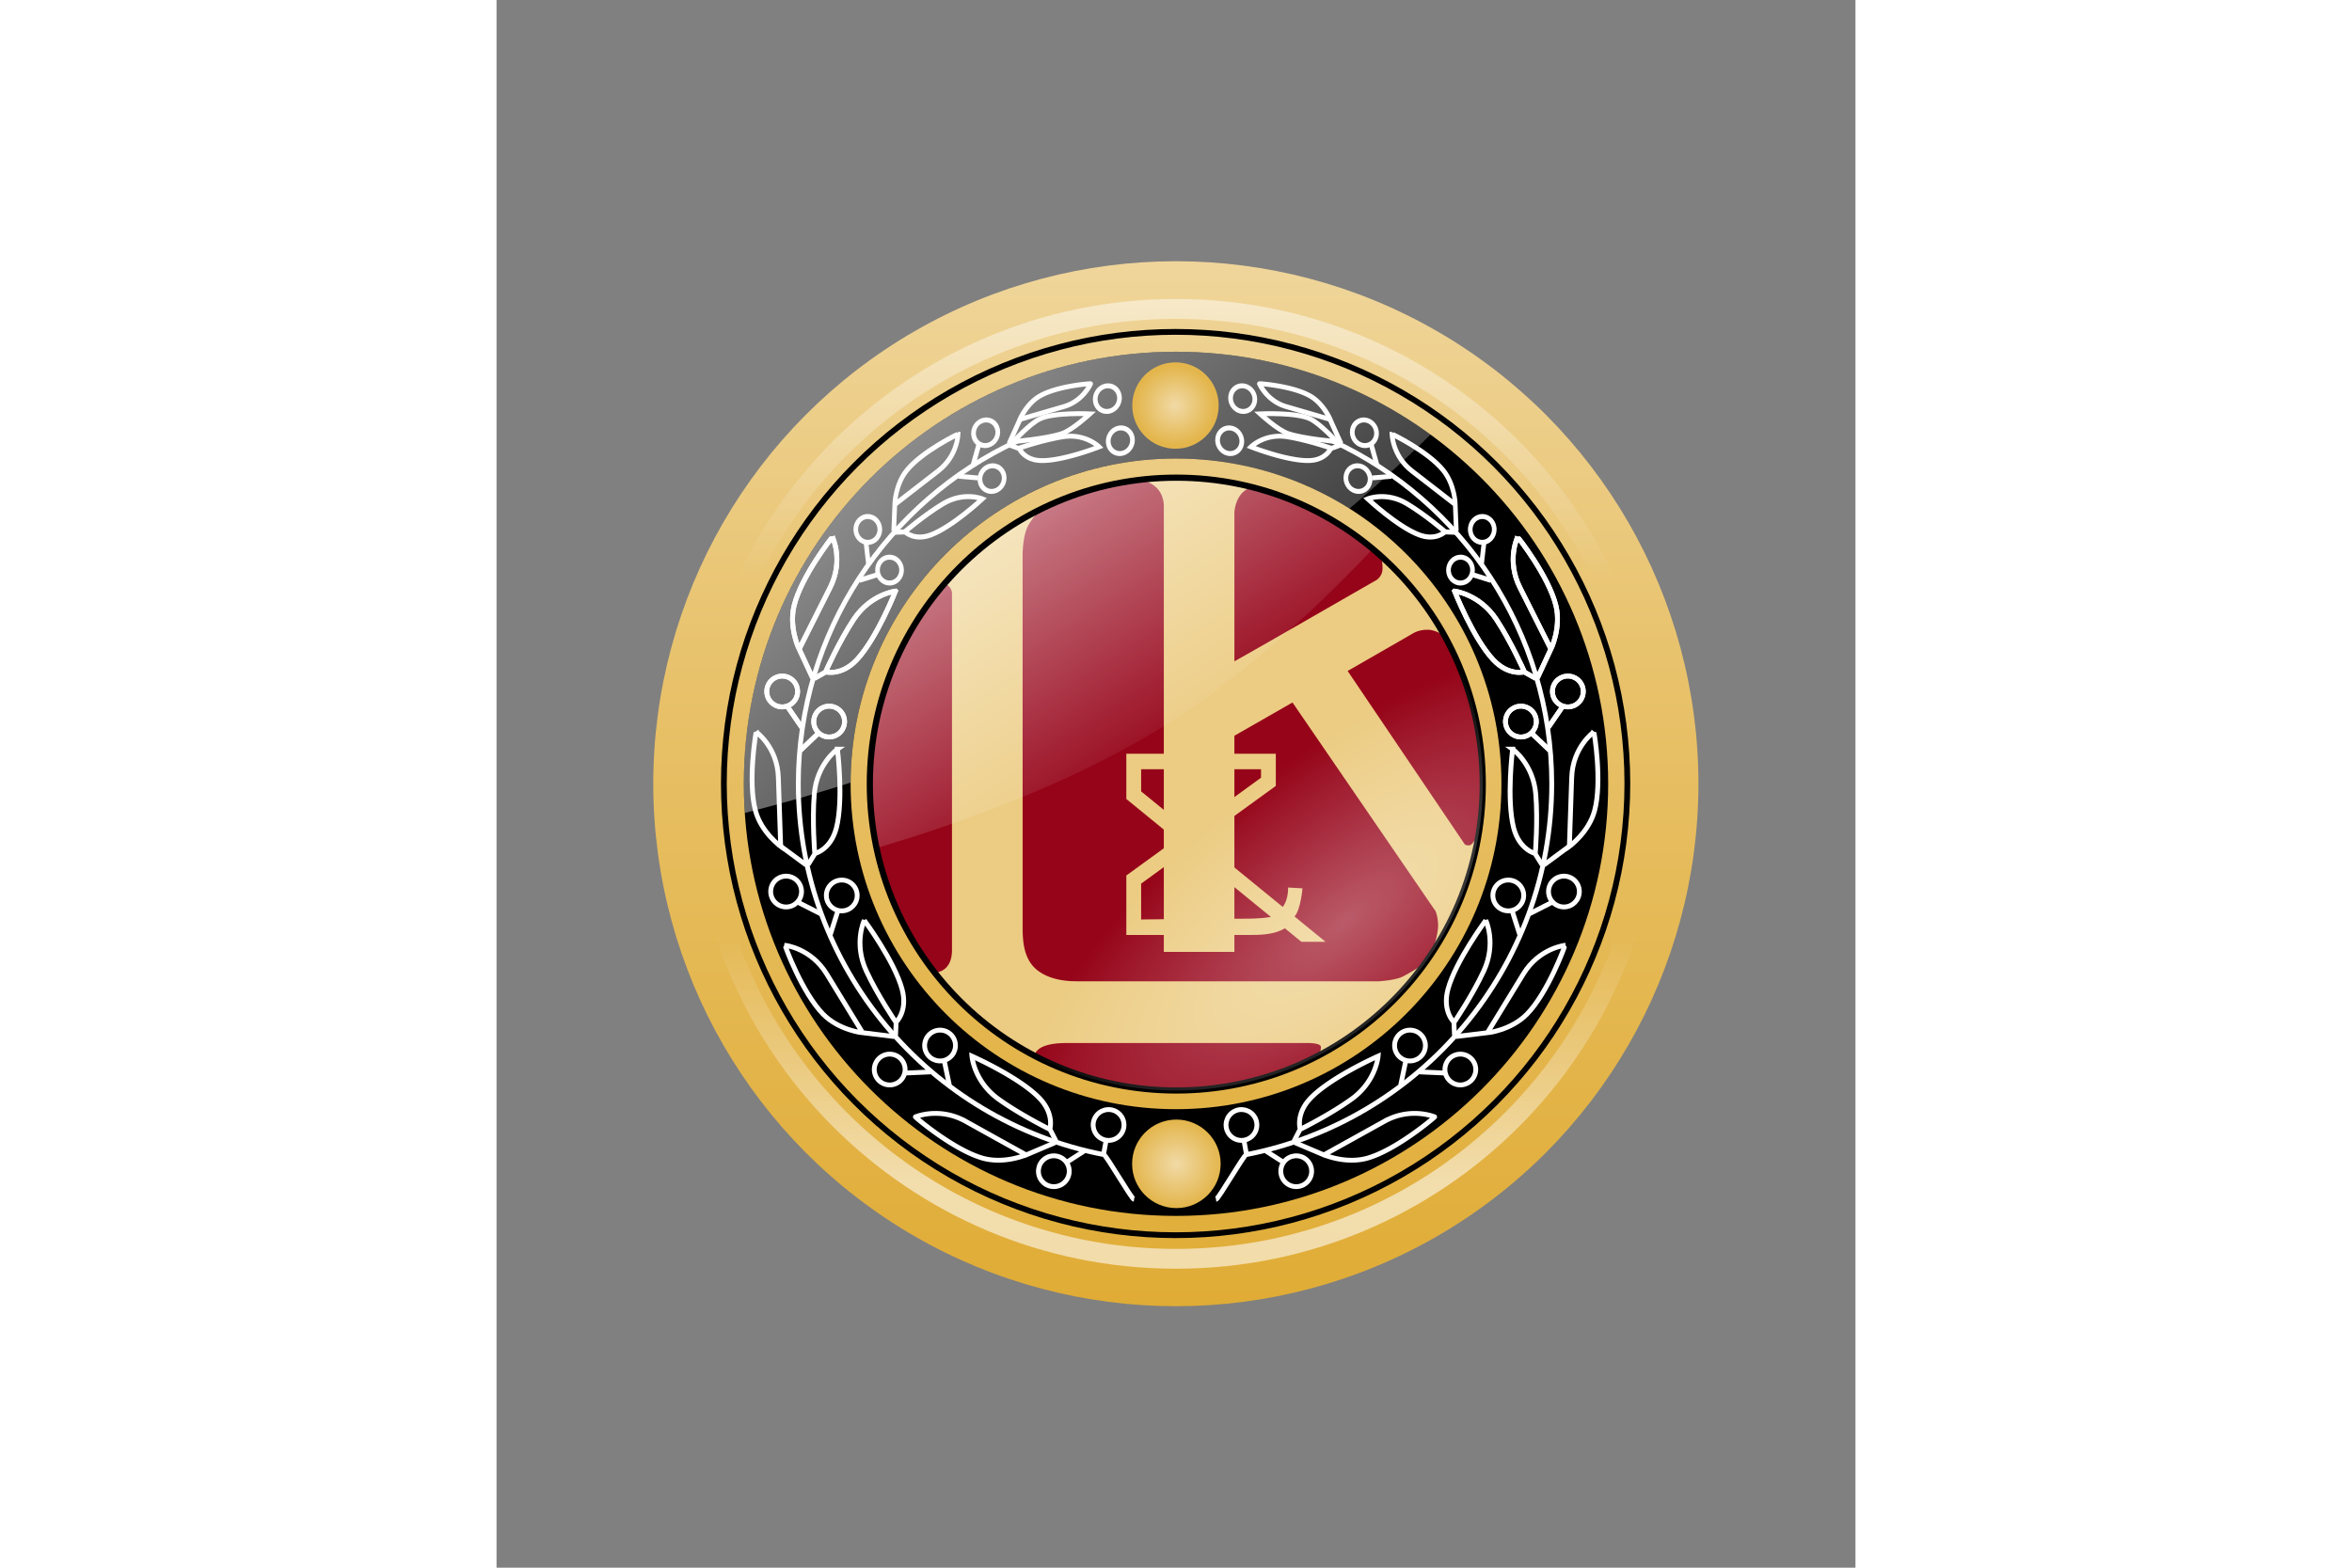 <svg xmlns="http://www.w3.org/2000/svg" xmlns:xlink="http://www.w3.org/1999/xlink" height="800" width="1200" viewBox="-81.305 -135.508 704.644 813.051"><rect x="-81.305" y="-135.508" width="704.644" height="813.051" fill="#808080" stroke="none"/><defs><linearGradient id="d"><stop offset="0" stop-color="#fff"/><stop offset=".267" stop-color="#fff" stop-opacity="0"/><stop offset=".644" stop-color="#fff" stop-opacity="0"/><stop offset="1" stop-color="#fff"/></linearGradient><linearGradient gradientUnits="userSpaceOnUse" y2="698.644" x2="536.186" y1="129.376" x1="536.186" id="g" xlink:href="#a"/><linearGradient id="a"><stop offset="0" stop-color="#f1d9a3"/><stop offset=".425" stop-color="#e8c26c"/><stop offset="1" stop-color="#e0ac35"/></linearGradient><linearGradient id="c"><stop offset="0" stop-color="#fff"/><stop offset="1" stop-color="#fff" stop-opacity="0"/></linearGradient><linearGradient id="e"><stop offset="0" stop-color="#f1daa6"/><stop offset="1" stop-color="#e3b54b"/></linearGradient><linearGradient id="b"><stop offset="0" stop-color="#fff"/><stop offset="1" stop-color="#fff" stop-opacity="0"/></linearGradient><linearGradient id="f"><stop offset="0" stop-color="#fff"/><stop offset="1" stop-color="#fff" stop-opacity="0"/></linearGradient><linearGradient gradientTransform="translate(-682.317 1286.568)" y2="-803.169" x2="1062.458" y1="-1068.513" x1="893.112" gradientUnits="userSpaceOnUse" id="l" xlink:href="#b"/><linearGradient gradientTransform="translate(-682.317 1286.568)" y2="-715.328" x2="1178.897" y1="-1195.344" x1="728.881" gradientUnits="userSpaceOnUse" id="i" xlink:href="#c"/><linearGradient gradientUnits="userSpaceOnUse" y2="-4.196" x2="275.375" y1="481.426" x1="275.375" id="h" xlink:href="#d"/><radialGradient gradientTransform="matrix(.992 .016 -.015 .944 4.853 -10.066)" gradientUnits="userSpaceOnUse" r="23.96" fy="-4.168" fx="617.79" cy="-4.168" cx="617.79" id="j" xlink:href="#e"/><radialGradient gradientTransform="matrix(.925 .005 -.005 .903 46.112 -3.585)" gradientUnits="userSpaceOnUse" r="23.984" fy="-4.168" fx="617.79" cy="-4.168" cx="617.79" id="k" xlink:href="#e"/><radialGradient xlink:href="#f" id="m" gradientUnits="userSpaceOnUse" gradientTransform="matrix(1.019 -.81 .328 .412 -256.084 688.45)" cx="628.866" cy="905.819" fx="628.866" fy="905.819" r="266.186"/></defs><g transform="translate(-116.205 -219.837)"><circle r="266.186" cy="432.458" cx="536.186" transform="translate(-158.694 50.549) scale(1.018)" fill="url(#g)"/><path transform="translate(111.84 216.236)" d="M275.375 23.156c-138.882 0-251.469 112.587-251.469 251.469s112.587 251.469 251.469 251.469 251.469-112.587 251.469-251.469S414.257 23.156 275.375 23.156zm0 10.282c133.2 0 241.188 107.987 241.188 241.187 0 133.2-107.988 241.188-241.188 241.188S34.187 407.825 34.187 274.625 142.175 33.437 275.375 33.437z" opacity=".571" fill="url(#h)"/><circle r="266.186" cy="432.458" cx="536.186" transform="translate(-84.822 110.13) scale(.88)" fill="none" stroke="#000" stroke-width="3.408"/><path d="M387.22 266.75c-123.764 0-224.093 100.33-224.093 224.094 0 123.765 100.329 224.094 224.094 224.094S611.315 614.61 611.315 490.844 510.985 266.751 387.22 266.751zm0 55.376c93.19 0 168.75 75.529 168.75 168.718 0 93.19-75.56 168.75-168.75 168.75-93.188 0-168.718-75.56-168.718-168.75 0-93.189 75.53-168.718 168.719-168.718z"/><path d="M387.215 266.756c-123.765 0-224.094 100.329-224.094 224.094 0 5.072.2 10.105.531 15.093a925.965 925.965 0 0054.844-15.718c.336-92.903 75.737-168.094 168.719-168.094 33.084 0 63.951 9.518 90 25.969a812.222 812.222 0 0042-38.375c-37.023-27.029-82.65-42.97-132-42.97z" fill="url(#i)"/><circle r="266.186" cy="432.458" cx="536.186" transform="translate(67.27 232.798) scale(.597)" fill="#960419"/><g transform="translate(-209.435 -9.862)" stroke="#fff" stroke-width="2.5" fill="none"><path d="M514.153 323.035c-66.938 31.133-113.34 98.98-113.34 177.671 0 95.359 68.14 174.816 158.39 192.297 1.335.258 14.368 23.022 15.712 23.253M379.002 473.804s10.95 7.811 11.46 23.595c.452 13.946 1.214 35.73 1.214 35.73s-10.006-7.113-13.078-18.472c-4.06-15.014.203-40.853.404-40.853z"/><path d="M421.104 482.719s-10.7 7.584-12.005 23.323c-1.156 13.93.25 30.838.25 30.838s8.274-1.916 11.211-13.31c3.811-14.783.544-40.851.544-40.851zm-30.772 49.335l14.575 10.765m4.706-6.18l-3.776 6.067"/><circle r="10.382" cy="407.198" cx="393.837" transform="translate(91.233 243.036) scale(.77)" stroke-width="3.245"/><path d="M400.233 561.939l12.013 6.101"/><circle r="10.382" cy="407.198" cx="393.837" transform="translate(120.087 245.058) scale(.77)" stroke-width="3.245"/><path d="M421.343 566.57l-3.91 12.27"/><g transform="rotate(28.647 596.658 500.716)"><path d="M379.002 473.804s10.95 7.811 11.46 23.595c.452 13.946 1.214 35.73 1.214 35.73s-10.006-7.113-13.078-18.472c-4.06-15.014.203-40.853.404-40.853zm42.102 8.915s-10.7 7.584-12.005 23.323c-1.156 13.93.25 30.838.25 30.838s8.274-1.916 11.211-13.31c3.811-14.783.544-40.851.544-40.851zm-30.772 49.335l14.575 10.765m4.706-6.18l-3.776 6.067"/><circle r="10.382" cy="407.198" cx="393.837" transform="translate(91.233 243.036) scale(.77)" stroke-width="3.245"/><path d="M400.233 561.939l12.013 6.101"/><circle r="10.382" cy="407.198" cx="393.837" transform="translate(120.087 245.058) scale(.77)" stroke-width="3.245"/><path d="M421.343 566.57l-3.91 12.27"/></g><g transform="rotate(28.647 596.658 500.716)"><path d="M379.002 473.804s10.95 7.811 11.46 23.595c.452 13.946 1.214 35.73 1.214 35.73s-10.006-7.113-13.078-18.472c-4.06-15.014.203-40.853.404-40.853zm42.102 8.915s-10.7 7.584-12.005 23.323c-1.156 13.93.25 30.838.25 30.838s8.274-1.916 11.211-13.31c3.811-14.783.544-40.851.544-40.851zm-30.772 49.335l14.575 10.765m4.706-6.18l-3.776 6.067"/><circle r="10.382" cy="407.198" cx="393.837" transform="translate(91.233 243.036) scale(.77)" stroke-width="3.245"/><path d="M400.233 561.939l12.013 6.101"/><circle r="10.382" cy="407.198" cx="393.837" transform="translate(120.087 245.058) scale(.77)" stroke-width="3.245"/><path d="M421.343 566.57l-3.91 12.27"/></g><g transform="rotate(-29.498 596.658 500.716)"><path d="M379.002 473.804s10.95 7.811 11.46 23.595c.452 13.946 1.214 35.73 1.214 35.73s-10.006-7.113-13.078-18.472c-4.06-15.014.203-40.853.404-40.853zm42.102 8.915s-10.7 7.584-12.005 23.323c-1.156 13.93.25 30.838.25 30.838s8.274-1.916 11.211-13.31c3.811-14.783.544-40.851.544-40.851zm-30.772 49.335l14.575 10.765m4.706-6.18l-3.776 6.067"/><circle r="10.382" cy="407.198" cx="393.837" transform="translate(91.233 243.036) scale(.77)" stroke-width="3.245"/><path d="M400.233 561.939l12.013 6.101"/><circle r="10.382" cy="407.198" cx="393.837" transform="translate(120.087 245.058) scale(.77)" stroke-width="3.245"/><path d="M421.343 566.57l-3.91 12.27"/></g><path d="M461.52 673.447s12.334-5.366 26.128 2.324a17099.763 17099.763 0 0031.255 17.356s-11.25 4.916-22.57 1.701c-14.96-4.25-34.917-21.209-34.813-21.381zm29.32-31.502s.992 13.077 13.812 22.3c11.348 8.163 26.565 15.663 26.565 15.663s2.618-8.079-5.637-16.463c-10.71-10.88-34.74-21.5-34.74-21.5zm27.021 51.686l16.161-6.857m-2.876-7.216l3.258 6.36"/><g transform="rotate(20.205 540.143 682.17)"><circle r="10.382" cy="407.198" cx="393.837" transform="rotate(-59.01 765.778 298.588) scale(.77)" stroke-width="3.245"/><path d="M545.187 696.004l6.4-8.457"/></g><circle r="10.382" cy="407.198" cx="393.837" transform="rotate(-59.01 754.184 267.236) scale(.77)" stroke-width="3.245"/><path d="M560.4 685.755l-1.29 7.089"/><g transform="matrix(.436 .698 -.647 .466 624.958 -165.944)" stroke-width="3.089"><path d="M379.002 473.804s10.95 7.811 11.46 23.595c.452 13.946 1.214 35.73 1.214 35.73s-10.006-7.113-13.078-18.472c-4.06-15.014.203-40.853.404-40.853zm42.102 8.915s-10.7 7.584-12.005 23.323c-1.156 13.93.25 30.838.25 30.838s8.274-1.916 11.211-13.31c3.811-14.783.544-40.851.544-40.851zm-30.772 49.335l14.575 10.765m4.706-6.18l-3.776 6.067"/><circle r="10.382" cy="407.198" cx="393.837" transform="translate(91.233 243.036) scale(.77)" stroke-width="4.01"/><path d="M400.233 561.939l12.013 6.101"/><circle r="10.382" cy="407.198" cx="393.837" transform="translate(120.087 245.058) scale(.77)" stroke-width="4.01"/><path d="M421.343 566.57l-3.91 12.27"/></g><path d="M552.352 293.215s-3.737 8.92-13.82 11.841a10734.84 10734.84 0 00-22.816 6.654s3.4-8.148 10.339-12.14c9.172-5.276 26.274-6.496 26.297-6.355zm4.428 32.73s-7.023-7.093-18.792-5.224c-10.418 1.654-22.684 5.891-22.684 5.891s2.521 6.215 11.309 6.443c11.401.296 30.167-7.11 30.167-7.11zm-40.42-15.528l-6.286 13.846m5.454 2.65l-5.235-1.917"/><circle r="10.382" cy="407.198" cx="393.837" transform="matrix(.109 .625 -.597 .145 698.125 13.444)" stroke-width="4.01"/><path d="M494.597 324.079l-3.033 10.889"/><circle r="10.382" cy="407.198" cx="393.837" transform="matrix(.109 .625 -.597 .145 701.44 37.217)" stroke-width="4.01"/><path d="M493.987 342.066l-10.06-.857"/><circle r="10.382" cy="407.198" cx="393.837" transform="matrix(.109 .625 -.597 .145 767.972 17.583)" stroke-width="4.01"/><circle r="10.382" cy="407.198" cx="393.837" transform="matrix(.109 .625 -.597 .145 761.23 -4.26)" stroke-width="4.01"/><path d="M512.352 323.21s8.354-9.14 13.64-11.743c7.171-3.531 26.07-2.656 26.07-2.656s-9.111 8.39-14.485 10.213c-8.202 2.782-25.225 4.186-25.225 4.186z"/></g><g transform="matrix(-1 0 0 1 982.867 -9.862)" stroke="#fff" stroke-width="2.5" fill="none"><path d="M514.153 323.035c-66.938 31.133-113.34 98.98-113.34 177.671 0 95.359 68.14 174.816 158.39 192.297 1.335.258 14.368 23.022 15.712 23.253M379.002 473.804s10.95 7.811 11.46 23.595c.452 13.946 1.214 35.73 1.214 35.73s-10.006-7.113-13.078-18.472c-4.06-15.014.203-40.853.404-40.853z"/><path d="M421.104 482.719s-10.7 7.584-12.005 23.323c-1.156 13.93.25 30.838.25 30.838s8.274-1.916 11.211-13.31c3.811-14.783.544-40.851.544-40.851zm-30.772 49.335l14.575 10.765m4.706-6.18l-3.776 6.067"/><circle r="10.382" cy="407.198" cx="393.837" transform="translate(91.233 243.036) scale(.77)" stroke-width="3.245"/><path d="M400.233 561.939l12.013 6.101"/><circle r="10.382" cy="407.198" cx="393.837" transform="translate(120.087 245.058) scale(.77)" stroke-width="3.245"/><path d="M421.343 566.57l-3.91 12.27"/><g transform="rotate(28.647 596.658 500.716)"><path d="M379.002 473.804s10.95 7.811 11.46 23.595c.452 13.946 1.214 35.73 1.214 35.73s-10.006-7.113-13.078-18.472c-4.06-15.014.203-40.853.404-40.853zm42.102 8.915s-10.7 7.584-12.005 23.323c-1.156 13.93.25 30.838.25 30.838s8.274-1.916 11.211-13.31c3.811-14.783.544-40.851.544-40.851zm-30.772 49.335l14.575 10.765m4.706-6.18l-3.776 6.067"/><circle r="10.382" cy="407.198" cx="393.837" transform="translate(91.233 243.036) scale(.77)" stroke-width="3.245"/><path d="M400.233 561.939l12.013 6.101"/><circle r="10.382" cy="407.198" cx="393.837" transform="translate(120.087 245.058) scale(.77)" stroke-width="3.245"/><path d="M421.343 566.57l-3.91 12.27"/></g><g transform="rotate(28.647 596.658 500.716)"><path d="M379.002 473.804s10.95 7.811 11.46 23.595c.452 13.946 1.214 35.73 1.214 35.73s-10.006-7.113-13.078-18.472c-4.06-15.014.203-40.853.404-40.853zm42.102 8.915s-10.7 7.584-12.005 23.323c-1.156 13.93.25 30.838.25 30.838s8.274-1.916 11.211-13.31c3.811-14.783.544-40.851.544-40.851zm-30.772 49.335l14.575 10.765m4.706-6.18l-3.776 6.067"/><circle r="10.382" cy="407.198" cx="393.837" transform="translate(91.233 243.036) scale(.77)" stroke-width="3.245"/><path d="M400.233 561.939l12.013 6.101"/><circle r="10.382" cy="407.198" cx="393.837" transform="translate(120.087 245.058) scale(.77)" stroke-width="3.245"/><path d="M421.343 566.57l-3.91 12.27"/></g><g transform="rotate(-29.498 596.658 500.716)"><path d="M379.002 473.804s10.95 7.811 11.46 23.595c.452 13.946 1.214 35.73 1.214 35.73s-10.006-7.113-13.078-18.472c-4.06-15.014.203-40.853.404-40.853zm42.102 8.915s-10.7 7.584-12.005 23.323c-1.156 13.93.25 30.838.25 30.838s8.274-1.916 11.211-13.31c3.811-14.783.544-40.851.544-40.851zm-30.772 49.335l14.575 10.765m4.706-6.18l-3.776 6.067"/><circle r="10.382" cy="407.198" cx="393.837" transform="translate(91.233 243.036) scale(.77)" stroke-width="3.245"/><path d="M400.233 561.939l12.013 6.101"/><circle r="10.382" cy="407.198" cx="393.837" transform="translate(120.087 245.058) scale(.77)" stroke-width="3.245"/><path d="M421.343 566.57l-3.91 12.27"/></g><path d="M461.52 673.447s12.334-5.366 26.128 2.324a17099.763 17099.763 0 0031.255 17.356s-11.25 4.916-22.57 1.701c-14.96-4.25-34.917-21.209-34.813-21.381zm29.32-31.502s.992 13.077 13.812 22.3c11.348 8.163 26.565 15.663 26.565 15.663s2.618-8.079-5.637-16.463c-10.71-10.88-34.74-21.5-34.74-21.5zm27.021 51.686l16.161-6.857m-2.876-7.216l3.258 6.36"/><g transform="rotate(20.205 540.143 682.17)"><circle r="10.382" cy="407.198" cx="393.837" transform="rotate(-59.01 765.778 298.588) scale(.77)" stroke-width="3.245"/><path d="M545.187 696.004l6.4-8.457"/></g><circle r="10.382" cy="407.198" cx="393.837" transform="rotate(-59.01 754.184 267.236) scale(.77)" stroke-width="3.245"/><path d="M560.4 685.755l-1.29 7.089"/><g transform="matrix(.436 .698 -.647 .466 624.958 -165.944)" stroke-width="3.089"><path d="M379.002 473.804s10.95 7.811 11.46 23.595c.452 13.946 1.214 35.73 1.214 35.73s-10.006-7.113-13.078-18.472c-4.06-15.014.203-40.853.404-40.853zm42.102 8.915s-10.7 7.584-12.005 23.323c-1.156 13.93.25 30.838.25 30.838s8.274-1.916 11.211-13.31c3.811-14.783.544-40.851.544-40.851zm-30.772 49.335l14.575 10.765m4.706-6.18l-3.776 6.067"/><circle r="10.382" cy="407.198" cx="393.837" transform="translate(91.233 243.036) scale(.77)" stroke-width="4.01"/><path d="M400.233 561.939l12.013 6.101"/><circle r="10.382" cy="407.198" cx="393.837" transform="translate(120.087 245.058) scale(.77)" stroke-width="4.01"/><path d="M421.343 566.57l-3.91 12.27"/></g><path d="M552.352 293.215s-3.737 8.92-13.82 11.841a10734.84 10734.84 0 00-22.816 6.654s3.4-8.148 10.339-12.14c9.172-5.276 26.274-6.496 26.297-6.355zm4.428 32.73s-7.023-7.093-18.792-5.224c-10.418 1.654-22.684 5.891-22.684 5.891s2.521 6.215 11.309 6.443c11.401.296 30.167-7.11 30.167-7.11zm-40.42-15.528l-6.286 13.846m5.454 2.65l-5.235-1.917"/><circle r="10.382" cy="407.198" cx="393.837" transform="matrix(.109 .625 -.597 .145 698.125 13.444)" stroke-width="4.01"/><path d="M494.597 324.079l-3.033 10.889"/><circle r="10.382" cy="407.198" cx="393.837" transform="matrix(.109 .625 -.597 .145 701.44 37.217)" stroke-width="4.01"/><path d="M493.987 342.066l-10.06-.857"/><circle r="10.382" cy="407.198" cx="393.837" transform="matrix(.109 .625 -.597 .145 767.972 17.583)" stroke-width="4.01"/><circle r="10.382" cy="407.198" cx="393.837" transform="matrix(.109 .625 -.597 .145 761.23 -4.26)" stroke-width="4.01"/><path d="M512.352 323.21s8.354-9.14 13.64-11.743c7.171-3.531 26.07-2.656 26.07-2.656s-9.111 8.39-14.485 10.213c-8.202 2.782-25.225 4.186-25.225 4.186z"/></g><circle r="23.46" cy="-4.168" cx="617.79" transform="translate(-230.372 692.1)" fill="url(#j)" stroke="#000"/><circle r="23.46" cy="-4.168" cx="617.79" transform="translate(-203.041 298.64) scale(.955)" fill="url(#k)"/><path d="M316.47 348.626l-8.78 4.937v-.219a159.213 159.213 0 00-5.97 3.657 159.353 159.353 0 00-28.343 23.093c-.097.1-.184.212-.281.313l-.281.312c-.581.604-1.179 1.2-1.75 1.813v.062l-3.938 4.313s1.114.162 2.531 1.719c1.72 1.888 1.407 4.218 1.407 4.218v184.25c0 11.791-8.938 11.657-8.938 11.657 3.526 4.736 4.917 6.097 8.938 10.406a160.087 160.087 0 003.562 3.687c1.09 1.096 2.19 2.187 3.313 3.25.181.173.348.36.53.532a159.608 159.608 0 003.532 3.187c.033.03.06.065.094.094.932.823 1.892 1.605 2.844 2.406.592.5 1.181 1.009 1.78 1.5.264.215.517.442.782.656 1.09.882 2.198 1.74 3.313 2.594.083.063.167.124.25.188 1.21.923 2.418 1.83 3.656 2.718.34.244.69.478 1.031.719.901.636 1.804 1.289 2.719 1.906 1.267.855 2.55 1.681 3.844 2.5.095.06.185.128.28.188 5.74 3.617 5.173 3.689 11.376 6.562 0 0-.275-6.562 16.344-6.562H456.22s5.845.027 6.125 1.875c.208 1.373-.875 4.156-.875 4.156l9.937-6.031h.438a158.415 158.415 0 005.594-3.719c.038-.026.087-.036.125-.063a159.412 159.412 0 0023.656-20.062c.067-.07.12-.15.187-.219l.157-.156a160.55 160.55 0 007.062-7.812h-.375l7.329-8.816s-9.18 5.903-12.105 6.932c-4.356 1.532-11.13 1.884-11.13 1.884H335.783c-2.234-.052-13.085.19-20.593-5.844-7.231-5.811-7.248-15.494-7.5-20.031V371.5s.12-8.537 2.375-13.532c1.69-3.744 6.406-9.343 6.406-9.343z" fill="#eccc83"/><path d="M387.22 332c-.993 0-1.978.037-2.968.063l-.03-.031-1.126.062c-.728.024-1.462.035-2.187.063v.062l-12.657.907s5.341.48 9.22 4.5c3.425 3.55 3.437 8.75 3.437 8.75V578h36.593V465.907l30.125-17.25 74.125 108.156s1.182 2.274 1.375 7c.18 4.407-2.687 13.563-2.687 13.563l7-12.282.125.188c1.084-2.04 2.097-4.129 3.094-6.219l.375-.687-.031-.032c3.964-8.42 7.235-17.227 9.687-26.375.033-.124.061-.25.094-.375.235-.884.468-1.765.688-2.656l-.062-.094 2.514-11.863s-2.707 5.488-4.414 5.732c-1.791.257-2.538-.462-2.538-.462l-60.75-89.938 33.531-19.281c2.283-1.378 4.781-2.142 8.313-2.094 3.438.045 8.094 2.875 8.094 2.875l-4.563-7.469.094-.062a160.595 160.595 0 00-2.562-3.938c-.055-.081-.101-.168-.157-.25a159.21 159.21 0 00-13.687-17.5l-.406-.406c-1.34-1.477-2.7-2.95-4.094-4.375-.043.025-.082.038-.125.063l-6.969-6.907s1.004 5.223.469 7.75c-.788 3.722-3.969 5-3.969 5-29.606 16.985-55.777 32.1-72.687 41.594v-77s.012-4.894 3-9.062c2.802-3.91 6.593-4.188 6.593-4.188l-9.593-2v-.156a161.28 161.28 0 00-4.188-.75c-.072-.012-.146-.02-.219-.031A159.378 159.378 0 00387.222 332z" fill="#eccc83"/><path d="M361.468 475.236v23.474l25.722 21.005-25.722 18.668v30.849h63.426c5.534.01 13.07.01 18.773-3.457l8.584 7.012h12.516l-16.07-13.136c3.224-3.633 4.108-14.603 4.108-14.603l-7.476-.417s.327 6.104-2.763 10.049l-42.389-34.603 38.804-28.149v-16.692H369.14zm7.672 8.033h62.168v4.412l-37.483 27.227-24.685-20.149zm24.402 41.615l42.86 34.965s-3.674 1.006-15.597.956c-17.125-.072-51.665.393-51.665.393v-18.601z" fill="#eccc83"/><path d="M387.215 332.006c-87.725 0-158.844 71.12-158.844 158.844 0 11.422 1.24 22.573 3.531 33.312 50.043-14.846 104.112-35.429 149.313-63.406 38.761-23.992 76.045-57.979 107.968-91.688-27.59-23.124-63.153-37.062-101.968-37.062z" fill="url(#l)"/><circle r="266.186" cy="432.458" cx="536.186" transform="translate(67.27 232.798) scale(.597)" fill="none" stroke="#000" stroke-width="5.363"/><circle r="266.186" cy="432.458" cx="536.186" transform="translate(67.27 232.798) scale(.597)" opacity=".344" fill="url(#m)"/></g></svg>